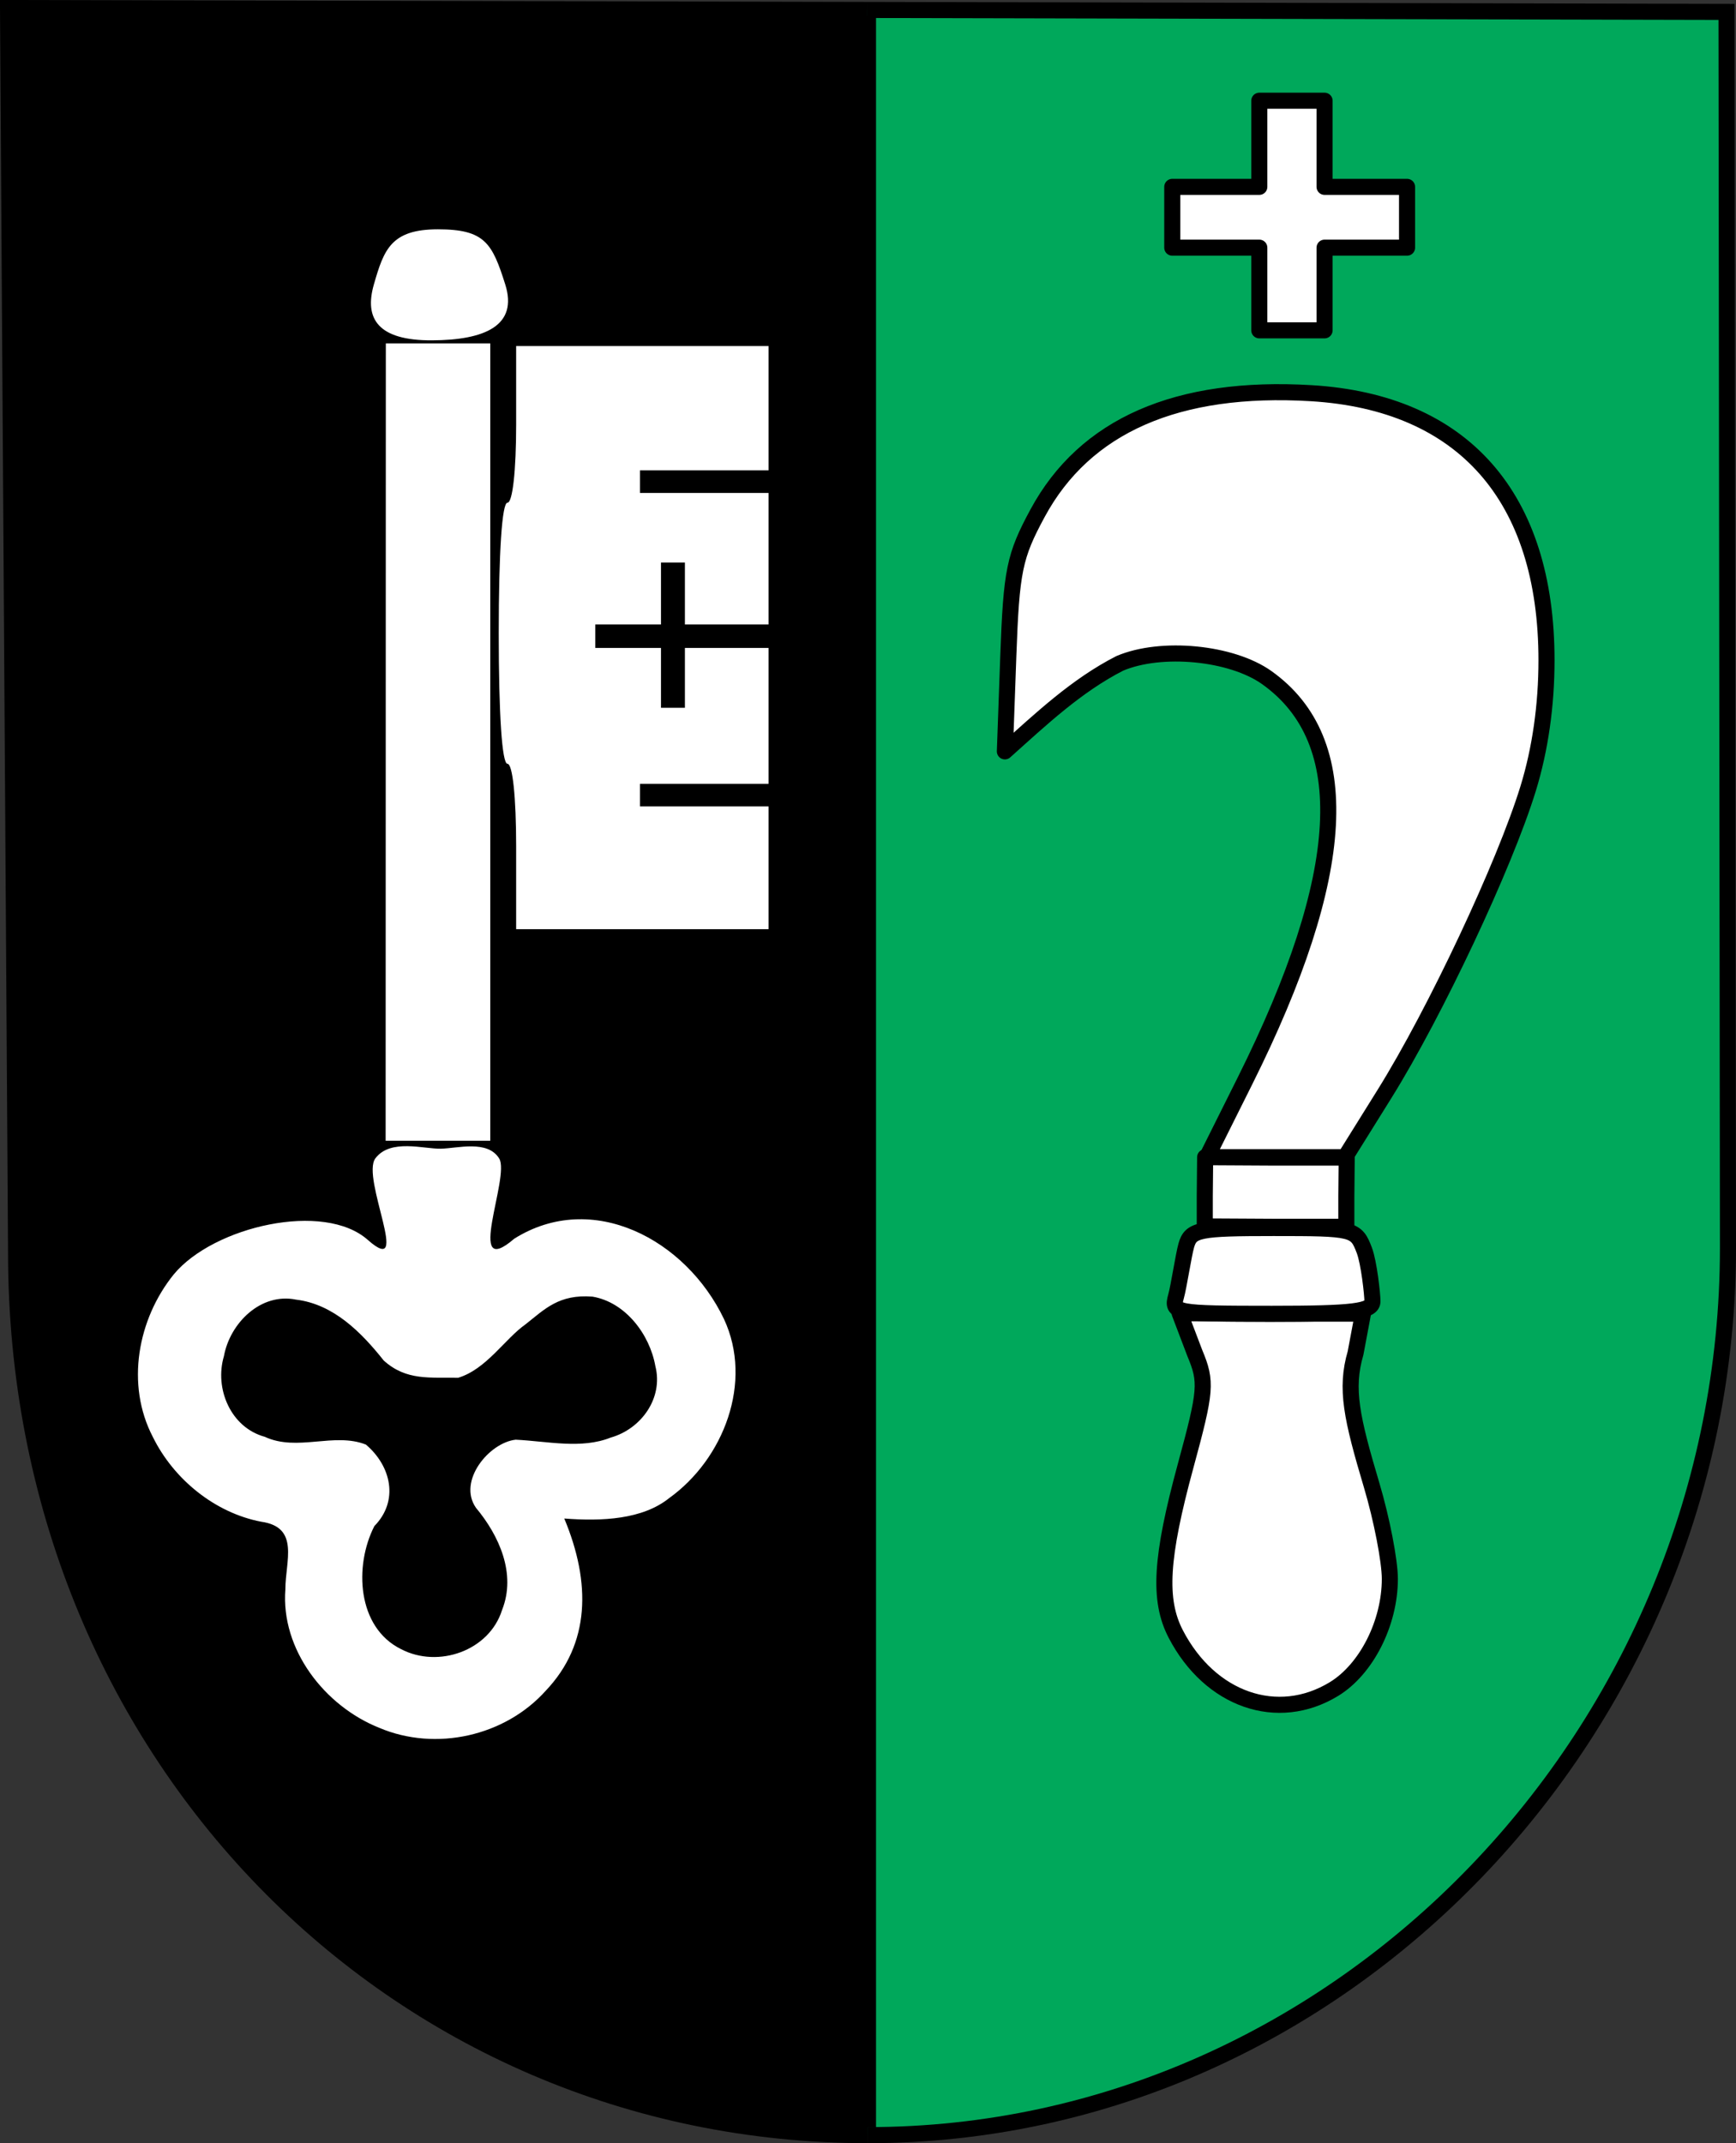 <?xml version="1.0" encoding="UTF-8" standalone="no"?> <!-- Created with Inkscape (http://www.inkscape.org/) --> <svg xmlns:svg="http://www.w3.org/2000/svg" xmlns="http://www.w3.org/2000/svg" version="1.0" width="648.043" height="800.01" id="svg2"><rect width="100%" height="100%" fill="#333333" stroke="none"/><defs id="defs4"><linearGradient id="linearGradient4907"><stop id="stop4921" style="stop-color:#000000;stop-opacity:1" offset="0"></stop><stop id="stop4927" style="stop-color:#dd0000;stop-opacity:1" offset="1"></stop><stop id="stop4925" style="stop-color:#000000;stop-opacity:1" offset="1"></stop></linearGradient><linearGradient id="linearGradient4889"><stop id="stop5015" style="stop-color:#d70000;stop-opacity:1" offset="0"></stop><stop id="stop5017" style="stop-color:#540000;stop-opacity:1" offset="0.484"></stop><stop id="stop5019" style="stop-color:#3d0000;stop-opacity:0.174" offset="0.727"></stop><stop id="stop4905" style="stop-color:#df0000;stop-opacity:0.027" offset="0.969"></stop><stop id="stop4893" style="stop-color:#ff0000;stop-opacity:0" offset="1"></stop></linearGradient><linearGradient id="linearGradient3415"><stop id="stop3417" style="stop-color:#000000;stop-opacity:0" offset="0"></stop><stop id="stop3423" style="stop-color:#000000;stop-opacity:0" offset="0.5"></stop><stop id="stop3419" style="stop-color:#000000;stop-opacity:0" offset="1"></stop></linearGradient></defs><path d="M 324.007,797.01 C 146.775,797.01 5.97,653.471 6.003,467.557 L 3,3 L 323.751,3.72" id="path3359" style="fill:#000000;fill-opacity:1;fill-rule:evenodd;stroke:#000000;stroke-width:6;stroke-linecap:butt;stroke-linejoin:miter;stroke-miterlimit:4;stroke-dasharray:none;stroke-opacity:1"></path><path d="M 323.751,3.72 L 644.503,4.44 L 645.043,465.874 C 645.043,645.229 501.239,797.01 324.007,797.01" id="path3371" style="fill:#00a85b;fill-opacity:1;fill-rule:evenodd;stroke:#000000;stroke-width:6;stroke-linecap:butt;stroke-linejoin:miter;stroke-miterlimit:4;stroke-dasharray:none;stroke-opacity:1"></path><g transform="translate(795.314,-3.861e-2)" id="g3395"><g transform="translate(-113.415,147.601)" id="g3330" style="fill:#ffffff;fill-opacity:1;stroke:none"><path d="M -517.343,281.229 C -523.682,281.363 -536.149,277.39 -541.764,284.82 C -547.254,292.085 -527.956,329.936 -544.545,315.325 C -560.865,300.714 -602.152,310.199 -617.005,328.107 C -630.542,344.833 -635.021,369.278 -624.854,388.808 C -617.122,404.55 -601.748,417.148 -584.406,420.469 C -569.873,422.501 -575.386,435.262 -575.367,445.667 C -577.134,468.167 -560.683,489.288 -540.342,497.397 C -519.267,506.333 -493.385,500.577 -478.111,483.486 C -461.617,466.083 -461.209,443.346 -471.259,419.272 C -457.16,420.367 -442.019,419.613 -432.128,411.675 C -411.782,397.093 -400.645,368.377 -411.654,344.785 C -425.898,315.026 -460.822,296.56 -489.934,314.824 C -508.668,330.966 -491.363,291.726 -495.545,284.902 C -499.877,277.831 -511.123,281.098 -517.343,281.229 z M -460.719,336.452 C -448.436,338.52 -439.353,350.523 -437.252,362.403 C -434.23,374.345 -442.548,385.85 -453.937,389.063 C -464.819,393.415 -477.378,390.455 -489.383,389.85 C -499.293,390.935 -511.147,405.237 -504.25,415.242 C -495.569,425.638 -489.116,439.892 -494.473,453.406 C -499.282,468.724 -518.339,475.252 -532.156,468.046 C -548.702,459.894 -549.702,436.851 -542.147,422.093 C -532.902,412.66 -535.874,399.686 -545.303,391.678 C -557.2,386.977 -570.934,394.421 -583.071,388.766 C -595.785,385.29 -601.912,370.762 -598.303,358.648 C -596.048,346.326 -584.564,334.867 -571.362,337.571 C -557.364,339.269 -546.981,349.815 -538.655,360.293 C -530.183,367.966 -521.282,366.492 -510.899,366.746 C -500.327,363.57 -493.476,352.222 -485.644,346.728 C -478.541,341.122 -473.261,335.475 -460.719,336.452 z" id="path2554" style="fill:#ffffff;fill-opacity:1;stroke:none;stroke-width:6;stroke-linecap:round;stroke-linejoin:round;stroke-miterlimit:4;stroke-dasharray:none;stroke-opacity:1"></path><path d="M -498.882,-19.376 L -537.868,-19.376 L -537.942,278.258 L -498.882,278.258 L -498.882,-19.376 z" id="path2542" style="fill:#ffffff;fill-opacity:1;stroke:none;stroke-width:6;stroke-linecap:round;stroke-linejoin:round;stroke-miterlimit:4;stroke-dasharray:none;stroke-opacity:1"></path><path d="M -395.01,153.458 L -443.002,153.458 L -443.002,145.025 L -395.01,145.025 L -395.01,94.296 L -426.226,94.296 L -426.226,116.646 L -435.157,116.646 L -435.157,94.296 L -459.674,94.296 L -459.674,85.545 L -435.157,85.545 L -435.157,62.446 L -426.226,62.446 L -426.226,85.545 L -395.01,85.545 L -395.01,36.454 L -443.002,36.454 L -443.002,28.015 L -395.01,28.015 L -395.01,-18.388 L -489.224,-18.388 L -489.224,10.851 C -489.224,28.178 -490.548,40.09 -492.473,40.09 C -494.495,40.09 -495.722,58.5 -495.722,88.822 C -495.722,119.144 -494.495,137.553 -492.473,137.553 C -490.535,137.553 -489.224,150.007 -489.224,168.417 L -489.224,199.28 L -395.01,199.28 L -395.01,153.458 z" id="path2540" style="fill:#ffffff;fill-opacity:1;stroke:none;stroke-width:6;stroke-linecap:round;stroke-linejoin:round;stroke-miterlimit:4;stroke-dasharray:none;stroke-opacity:1"></path><path d="M -493.297,-41.4 C -498.155,-56.771 -500.886,-61.962 -518.427,-61.962 C -535.967,-61.962 -538.593,-54.348 -542.326,-41.4 C -546.068,-28.42 -540.596,-20.45 -520.701,-20.52 C -500.806,-20.591 -488.451,-26.066 -493.297,-41.4 z" id="path2538" style="fill:#ffffff;fill-opacity:1;stroke:none;stroke-width:6;stroke-linecap:round;stroke-linejoin:round;stroke-miterlimit:4;stroke-dasharray:none;stroke-opacity:1"></path></g><g transform="translate(-113.415,147.601)" id="g3361" style="fill:#ffffff;fill-opacity:1"><path d="M -165.047,260.746 C -146.115,230.371 -120.2,175.275 -111.442,146.781 C -106.943,132.143 -104.597,115.731 -104.597,98.897 C -104.597,37.911 -135.694,2.613 -192.421,-0.792 C -242.438,-3.795 -276.908,11.313 -294.562,43.975 C -303.237,60.025 -304.35,65.458 -305.501,97.378 L -306.782,132.913 C -293.333,120.879 -280.088,108.33 -263.883,100.057 C -248.363,93.467 -222.166,96.011 -208.999,105.387 C -175.914,128.946 -178.617,178.738 -217.171,255.957 L -231.364,284.384 L -179.78,284.384 L -165.047,260.746 z" id="path2544" style="fill:#ffffff;fill-opacity:1;stroke:#000000;stroke-width:6;stroke-linejoin:round;stroke-miterlimit:4;stroke-dasharray:none;stroke-opacity:1"></path><g id="g3336" style="fill:#ffffff;fill-opacity:1"><path d="M -183.932,482.931 C -171.829,475.551 -163.075,458.291 -163.075,441.809 C -163.075,435.124 -166.115,419.445 -169.832,406.966 C -177.34,381.756 -179.759,370.85 -175.878,357.528 L -173.11,342.8 L -207.408,342.8 L -241.541,342.635 L -235.878,357.528 C -231.389,368.27 -231.635,371.439 -239.292,399.546 C -248.64,433.859 -249.571,449.745 -242.978,462.416 C -230.182,487.01 -204.98,495.766 -183.932,482.931 z" id="path2550" style="fill:#ffffff;fill-opacity:1;stroke:#000000;stroke-width:6;stroke-linecap:round;stroke-linejoin:round;stroke-miterlimit:4;stroke-dasharray:none;stroke-opacity:1"></path><path d="M -169.572,338.2 C -169.572,335.637 -170.858,323.751 -172.6,319.168 C -175.693,311.033 -176.502,310.834 -206.494,310.834 C -234.463,310.834 -237.384,311.418 -239.064,317.347 C -240.079,320.929 -241.879,332.815 -242.891,336.38 C -244.655,342.59 -243.152,342.862 -207.152,342.862 C -176.671,342.862 -169.572,341.981 -169.572,338.2 z" id="path2548" style="fill:#ffffff;fill-opacity:1;stroke:#000000;stroke-width:6;stroke-linecap:round;stroke-linejoin:round;stroke-miterlimit:4;stroke-dasharray:none;stroke-opacity:1"></path><path d="M -179.319,299.004 L -179.178,284.544 L -206.793,284.544 L -232.02,284.403 L -232.161,298.863 L -232.161,310.234 L -206.933,310.374 L -179.319,310.374 L -179.319,299.004 z" id="path2546" style="fill:#ffffff;fill-opacity:1;stroke:#000000;stroke-width:6;stroke-linecap:round;stroke-linejoin:round;stroke-miterlimit:4;stroke-dasharray:none;stroke-opacity:1"></path><path d="M -187.441,-55.113 L -156.652,-55.113 L -156.652,-77.809 L -187.441,-77.809 L -187.441,-109.963 L -211.806,-109.963 L -211.806,-77.809 L -244.294,-77.809 L -244.294,-55.113 L -211.806,-55.113 L -211.806,-24.25 L -187.441,-24.25 L -187.441,-55.113 z" id="path2534" style="fill:#ffffff;fill-opacity:1;stroke:#000000;stroke-width:6;stroke-linecap:round;stroke-linejoin:round;stroke-miterlimit:4;stroke-dasharray:none;stroke-opacity:1"></path></g></g></g><path d="M 324.021,5.856 L 324.021,794.154" id="path3353" style="fill:none;fill-rule:evenodd;stroke:#000000;stroke-width:6;stroke-linecap:butt;stroke-linejoin:miter;stroke-miterlimit:4;stroke-dasharray:none;stroke-opacity:1"></path></svg> 